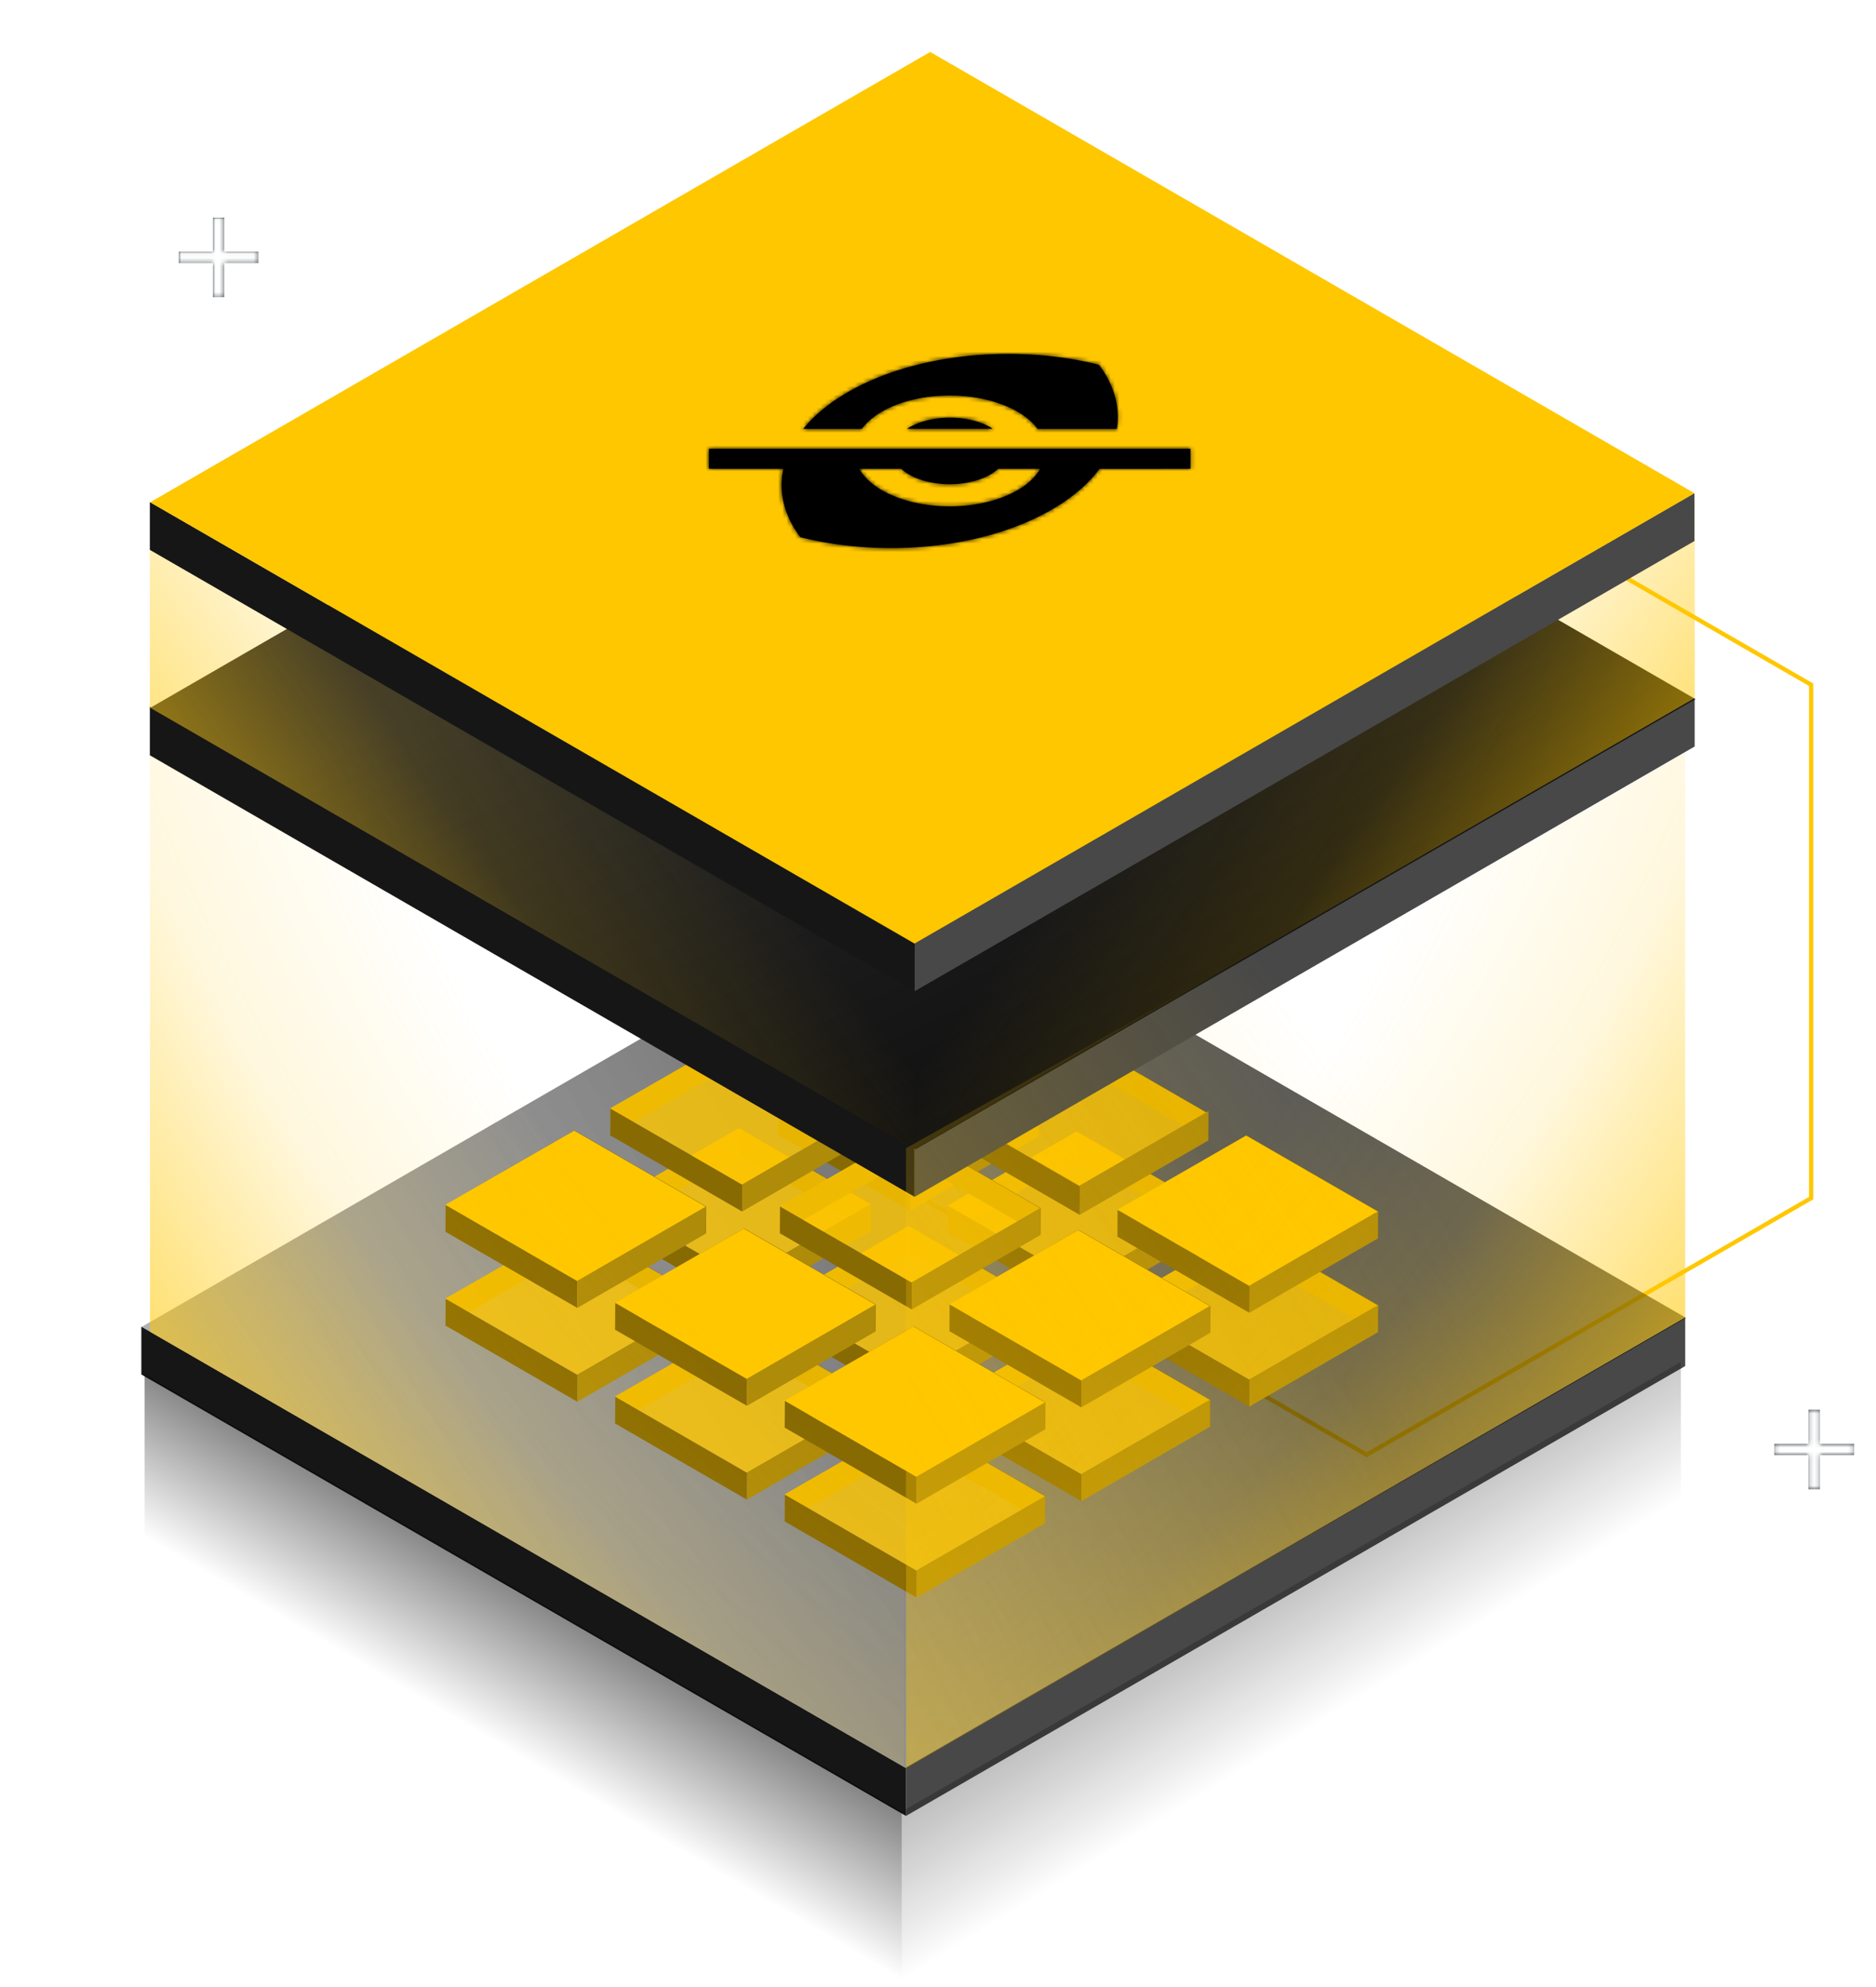 <svg xmlns="http://www.w3.org/2000/svg" width="440" height="466" fill="none"><g clip-path="url(#a)"><g clip-path="url(#b)"><path fill="#fff" fill-rule="evenodd" d="m127.731 209.547-1.727-.997-1.728.997 1 1.732.728-.42.727.42 1-1.732Zm-6.91 1.995 1 1.732-3.455 1.995-1-1.732 3.455-1.995Zm-6.91 3.989-3.454 1.995 1 1.732 3.454-1.995-1-1.732Zm-6.909 3.99 1 1.732-3.455 1.994-1-1.732 3.455-1.994Zm-6.91 3.989 1 1.732-3.455 1.995-1-1.732 3.455-1.995Zm-6.91 3.989 1 1.732-3.455 1.995-1-1.732 3.455-1.995Zm-6.91 3.99 1 1.732-3.455 1.995-1-1.732 3.455-1.995Zm-6.91 3.989 1 1.732-3.455 1.995-1-1.732 3.455-1.995Zm-6.91 3.99 1 1.732-3.454 1.994-1-1.732 3.454-1.994Zm-6.91 3.989 1 1.732-3.454 1.995-1-1.732 3.455-1.995Zm-6.91 3.989 1 1.732-3.454 1.995-1-1.732 3.455-1.995Zm-6.91 3.99 1 1.732-3.454 1.995-1-1.732 3.455-1.995Zm-6.909 3.989 1 1.732-3.455 1.995-1-1.732 3.455-1.995Zm-6.91 3.99 1 1.732-3.455 1.994-1-1.732 3.455-1.994Zm-6.91 3.989 1 1.732-3.454 1.995-1-1.732 3.454-1.995Zm-6.91 3.989 1 1.732-3.454 1.995-1-1.732 3.455-1.995Zm-8.637 130.653h2v.84l.728.42-1 1.732-1.728-.997v-1.995Zm5.183 4.987 1-1.732 3.455 1.994-1 1.733-3.455-1.995Zm6.91 3.989 1-1.732 3.454 1.995-1 1.732-3.454-1.995Zm6.91 3.99 1-1.732 3.454 1.994-1 1.732-3.455-1.994Zm6.91 3.989 1-1.732 3.454 1.995-1 1.732-3.455-1.995Zm6.909 3.989 1-1.732 3.455 1.995-1 1.732-3.455-1.995Zm6.91 3.99 1-1.732 3.455 1.994-1 1.732-3.455-1.994Zm6.91 3.989 1-1.732 3.455 1.995-1 1.732-3.455-1.995Zm6.91 3.99 1-1.732 3.454 1.994-1 1.732-3.454-1.994Zm6.91 3.989 1-1.732 3.454 1.995-1 1.732-3.455-1.995Zm6.91 3.989 1-1.732 3.454 1.995-1 1.732-3.455-1.995Zm6.909 3.99 1-1.732 3.455 1.994-1 1.732-3.455-1.994Zm6.91 3.989 1-1.732 3.455 1.995-1 1.732-3.455-1.995Zm6.91 3.99 1-1.732 3.455 1.994-1 1.732-3.455-1.994Zm6.91 3.989 1-1.732 3.454 1.995-1 1.732-3.454-1.995Zm6.909 3.989 1-1.732 3.455 1.995-1 1.732-3.455-1.995Zm6.91 3.99 1.728.997 1.727-.997-1-1.732-.727.42-.728-.42-1 1.732Zm6.91-1.995-1-1.732 3.455-1.995 1 1.732-3.455 1.995Zm6.91-3.989-1-1.732 3.455-1.995 1 1.732-3.455 1.995Zm6.91-3.99-1-1.732 3.455-1.994 1 1.732-3.455 1.994Zm6.91-3.989-1-1.732 3.454-1.995 1 1.732-3.454 1.995Zm6.909-3.99-1-1.732 3.455-1.994 1 1.732-3.455 1.994Zm6.91-3.989-1-1.732 3.455-1.995 1 1.732-3.455 1.995Zm6.91-3.989-1-1.732 3.455-1.995 1 1.732-3.455 1.995Zm6.91-3.99-1-1.732 3.455-1.994 1 1.732-3.455 1.994Zm6.91-3.989-1-1.732 3.455-1.995 1 1.732-3.455 1.995Zm6.91-3.99-1-1.732 3.454-1.994 1 1.732-3.454 1.994Zm6.909-3.989-1-1.732 3.455-1.995 1 1.732-3.455 1.995Zm6.91-3.989-1-1.732 3.455-1.995 1 1.732-3.455 1.995Zm6.91-3.99-1-1.732 3.455-1.994 1 1.732-3.455 1.994Zm6.91-3.989-1-1.732 3.455-1.995 1 1.732-3.455 1.995Zm6.91-3.989-1-1.733 3.455-1.994 1 1.732-3.455 1.995Zm8.637-130.653h-2v-.84l-.727-.42 1-1.732 1.727.997v1.995Zm-5.182-4.987-1 1.732-3.455-1.995 1-1.732 3.455 1.995Zm-6.91-3.989-1 1.732-3.455-1.995 1-1.732 3.455 1.995Zm-6.91-3.99-1 1.732-3.455-1.994 1-1.732 3.455 1.994Zm-6.91-3.989-1 1.732-3.455-1.995 1-1.732 3.455 1.995Zm-6.91-3.989-1 1.732-3.455-1.995 1-1.732 3.455 1.995Zm-6.91-3.99-1 1.732-3.454-1.995 1-1.732 3.454 1.995Zm-6.909-3.989-1 1.732-3.455-1.995 1-1.732 3.455 1.995Zm-6.91-3.99-1 1.732-3.455-1.994 1-1.732 3.455 1.994Zm-6.91-3.989-1 1.732-3.455-1.995 1-1.732 3.455 1.995Zm-6.91-3.989-1 1.732-3.455-1.995 1-1.732 3.455 1.995Zm-6.91-3.99-1 1.732-3.455-1.995 1-1.732 3.455 1.995Zm-6.91-3.989-1 1.732-3.454-1.995 1-1.732 3.454 1.995Zm-6.909-3.99-1 1.732-3.455-1.994 1-1.732 3.455 1.994Zm-6.91-3.989-1 1.732-3.455-1.995 1-1.732 3.455 1.995Zm-6.91-3.989-3.455-1.995-1 1.732 3.455 1.995 1-1.732Zm101.92 64.827h-2v3.99h2v-3.99Zm0 7.979h-2v3.989h2v-3.989Zm0 7.979h-2v3.989h2v-3.989Zm0 7.979h-2v3.989h2v-3.989Zm0 7.978h-2v3.99h2v-3.99Zm0 7.979h-2v3.99h2v-3.99Zm0 7.979h-2v3.989h2v-3.989Zm0 7.979h-2v3.989h2v-3.989Zm0 7.979h-2v3.989h2v-3.989Zm0 7.978h-2v3.99h2v-3.99Zm0 7.979h-2v3.99h2v-3.99Zm0 7.979h-2v3.989h2v-3.989Zm0 7.979h-2v3.989h2v-3.989Zm0 7.979h-2v3.989h2v-3.989Zm0 7.978h-2v3.99h2v-3.99Zm0 7.979h-2v.84l-.727.42 1 1.732 1.727-.997v-1.995Zm-221.115-3.989h2v-3.99h-2v3.99Zm0-7.979h2v-3.989h-2v3.989Zm0-7.979h2v-3.989h-2v3.989Zm0-7.979h2v-3.989h-2v3.989Zm0-7.978h2v-3.99h-2v3.99Zm0-7.979h2v-3.99h-2v3.99Zm0-7.979h2v-3.989h-2v3.989Zm0-7.979h2v-3.989h-2v3.989Zm0-7.979h2v-3.989h-2v3.989Zm0-7.978h2v-3.99h-2v3.99Zm0-7.979h2v-3.99h-2v3.99Zm0-7.979h2v-3.989h-2v3.989Zm0-7.979h2v-3.989h-2v3.989Zm0-7.979h2v-3.989h-2v3.989Zm0-7.978h2v-3.99h-2v3.99Zm0-7.979h2v-.84l.728-.42-1-1.732-1.728.997v1.995Z" clip-rule="evenodd" opacity=".5"/><path fill="#FFC700" fill-rule="evenodd" d="m320.514 100.979-103.778 59.916v119.831l103.778 59.916 103.777-59.916V160.895l-103.777-59.916Zm104.777 59.338L320.514 99.824l-104.778 60.493v120.987l104.778 60.493 104.777-60.493V160.317Z" clip-rule="evenodd"/><path fill="#484848" d="m212.497 414.537 182.755-105.513v11.381L212.497 425.92z"/><path fill="#161616" d="m33.151 322.384 179.35 103.548V414.72L33.15 311.172z"/><path fill="url(#c)" d="M0 0h211.243v207.004H0z" transform="matrix(.866 -.5 -.866 -.5 212.497 414.719)"/><g filter="url(#d)"><path fill="#AF8B0A" d="m292.304 273.642-30.163 17.442.023-6.365 30.163-17.442z"/><path fill="#886A03" d="m293.058 302.622-30.923-17.853-.041 6.29 30.922 17.853zM323.248 285.128l-30.923-17.853-.041 6.29 30.922 17.853z"/><path fill="#FFC700" fill-opacity=".8" d="M293.011 302.595 262.05 284.72l30.248-17.372 30.961 17.876-30.248 17.371Z"/><path fill="#AF8B0A" d="m323.179 291.467-30.163 17.442.023-6.365 30.163-17.442zM252.909 295.823l-30.163 17.442.023-6.365 30.163-17.442z"/><path fill="#886A03" d="m253.663 324.804-30.923-17.853-.041 6.29 30.922 17.853zM283.854 307.31l-30.923-17.853-.041 6.29 30.922 17.853z"/><path fill="#FFC700" fill-opacity=".8" d="m253.616 324.776-30.96-17.875 30.247-17.371 30.961 17.875-30.248 17.371Z"/><path fill="#AF8B0A" d="m283.784 313.649-30.163 17.442.023-6.365 30.163-17.442zM214.254 318.433l-30.163 17.442.023-6.365 30.163-17.442z"/><path fill="#886A03" d="m215.008 347.414-30.923-17.853-.041 6.29 30.922 17.853zM245.198 329.92l-30.923-17.853-.041 6.29 30.922 17.853z"/><path fill="#FFC700" fill-opacity=".8" d="M214.961 347.386 184 329.511l30.248-17.371 30.961 17.875-30.248 17.371Z"/><path fill="#AF8B0A" d="m245.129 336.259-30.163 17.442.023-6.365 30.163-17.442zM252.525 250.675l-30.163 17.442.023-6.365 30.163-17.442z"/><path fill="#886A03" d="m253.279 279.656-30.923-17.853-.041 6.29 30.922 17.853zM283.47 262.162l-30.923-17.853-.041 6.29 30.922 17.853z"/><path fill="#FFC700" fill-opacity=".8" d="m253.232 279.628-30.96-17.875 30.248-17.371 30.96 17.875-30.248 17.371Z"/><path fill="#AF8B0A" d="m283.4 268.501-30.163 17.442.023-6.365 30.163-17.442zM213.13 272.857l-30.163 17.442.023-6.365 30.163-17.442z"/><path fill="#886A03" d="m213.884 301.837-30.923-17.853-.041 6.29 30.922 17.853zM244.073 284.344l-30.923-17.853-.041 6.29 30.922 17.853z"/><path fill="#FFC700" fill-opacity=".8" d="m213.837 301.81-30.961-17.875 30.248-17.371 30.961 17.875-30.248 17.371Z"/><path fill="#AF8B0A" d="m244.004 290.683-30.163 17.442.023-6.365 30.163-17.442zM174.476 295.468l-30.163 17.442.023-6.365 30.163-17.442z"/><path fill="#886A03" d="m175.229 324.448-30.923-17.853-.041 6.29 30.922 17.853zM205.419 306.954l-30.923-17.853-.041 6.29 30.922 17.853z"/><path fill="#FFC700" fill-opacity=".8" d="m175.183 324.42-30.961-17.875 30.248-17.371 30.96 17.875-30.247 17.371Z"/><path fill="#AF8B0A" d="m205.351 313.293-30.163 17.442.023-6.365 30.163-17.442zM212.746 227.708l-30.163 17.442.023-6.365 30.163-17.442z"/><path fill="#886A03" d="m213.5 256.689-30.923-17.853-.041 6.29 30.922 17.853zM243.689 239.195l-30.923-17.853-.041 6.29 30.922 17.853z"/><path fill="#FFC700" fill-opacity=".8" d="m213.453 256.662-30.96-17.875 30.247-17.372 30.961 17.875-30.248 17.372Z"/><path fill="#AF8B0A" d="m243.621 245.534-30.163 17.442.023-6.365 30.163-17.442zM173.352 249.89l-30.163 17.442.023-6.365 30.163-17.442z"/><path fill="#886A03" d="m174.105 278.87-30.923-17.853-.041 6.29 30.922 17.853zM204.295 261.377l-30.923-17.853-.041 6.29 30.922 17.853z"/><path fill="#FFC700" fill-opacity=".8" d="m174.059 278.843-30.961-17.875 30.248-17.371 30.96 17.875-30.247 17.371Z"/><path fill="#AF8B0A" d="m204.227 267.716-30.163 17.442.023-6.365 30.163-17.442zM134.696 272.5l-30.163 17.442.023-6.365 30.163-17.442z"/><path fill="#886A03" d="m135.45 301.481-30.923-17.853-.041 6.29 30.922 17.853zM165.64 283.987l-30.923-17.853-.041 6.29 30.922 17.853z"/><path fill="#FFC700" fill-opacity=".8" d="m135.403 301.454-30.96-17.875 30.248-17.372 30.96 17.875-30.248 17.372Z"/><path fill="#AF8B0A" d="m165.571 290.326-30.163 17.442.023-6.365 30.163-17.442z"/></g><g filter="url(#e)"><path fill="#AF8B0A" d="m292.304 251.642-30.163 17.442.023-6.365 30.163-17.442z"/><path fill="#886A03" d="m293.058 280.622-30.923-17.853-.041 6.29 30.922 17.853zM323.248 263.128l-30.923-17.853-.041 6.29 30.922 17.853z"/><path fill="#FFC700" d="M293.011 280.595 262.05 262.72l30.248-17.372 30.961 17.876-30.248 17.371Z"/><path fill="#AF8B0A" d="m323.179 269.467-30.163 17.442.023-6.365 30.163-17.442zM252.909 273.823l-30.163 17.442.023-6.365 30.163-17.442z"/><path fill="#886A03" d="m253.663 302.804-30.923-17.853-.041 6.29 30.922 17.853zM283.854 285.31l-30.923-17.853-.041 6.29 30.922 17.853z"/><path fill="#FFC700" d="m253.616 302.776-30.96-17.875 30.247-17.371 30.961 17.875-30.248 17.371Z"/><path fill="#AF8B0A" d="m283.784 291.649-30.163 17.442.023-6.365 30.163-17.442zM214.254 296.433l-30.163 17.442.023-6.365 30.163-17.442z"/><path fill="#886A03" d="m215.008 325.414-30.923-17.853-.041 6.29 30.922 17.853zM245.198 307.92l-30.923-17.853-.041 6.29 30.922 17.853z"/><path fill="#FFC700" d="M214.961 325.386 184 307.511l30.248-17.371 30.961 17.875-30.248 17.371Z"/><path fill="#AF8B0A" d="m245.129 314.259-30.163 17.442.023-6.365 30.163-17.442zM252.525 228.675l-30.163 17.442.023-6.365 30.163-17.442z"/><path fill="#886A03" d="m253.282 257.069-30.923-17.853-.045 6.877 30.922 17.853zM283.469 240.162l-30.923-17.853-.041 6.29 30.922 17.853z"/><path fill="#FFC700" fill-opacity=".8" d="m253.574 257.432-30.96-17.875 29.906-17.175 30.96 17.875-29.906 17.175Z"/><path fill="#AF8B0A" d="m283.399 246.501-30.163 17.442.025-6.895 30.163-17.442zM213.13 250.857l-30.163 17.442.023-6.365 30.163-17.442z"/><path fill="#886A03" d="m213.884 279.837-30.923-17.853-.041 6.29 30.922 17.853zM244.073 262.344l-30.923-17.853-.041 6.29 30.922 17.853z"/><path fill="#FFC700" fill-opacity=".8" d="m213.837 279.81-30.961-17.875 30.248-17.371 30.961 17.875-30.248 17.371Z"/><path fill="#AF8B0A" d="m244.004 268.683-30.163 17.442.023-6.365 30.163-17.442zM174.476 273.468l-30.163 17.442.023-6.365 30.163-17.442z"/><path fill="#886A03" d="m175.229 302.448-30.923-17.853-.041 6.29 30.922 17.853zM205.419 284.954l-30.923-17.853-.041 6.29 30.922 17.853z"/><path fill="#FFC700" d="m175.183 302.42-30.961-17.875 30.248-17.371 30.96 17.875-30.247 17.371Z"/><path fill="#AF8B0A" d="m205.351 291.293-30.163 17.442.023-6.365 30.163-17.442zM212.746 205.708l-30.163 17.442.023-6.365 30.163-17.442z"/><path fill="#886A03" d="m213.5 234.689-30.923-17.853-.041 6.29 30.922 17.853zM243.689 217.195l-30.923-17.853-.041 6.29 30.922 17.853z"/><path fill="#FFC700" fill-opacity=".8" d="m213.453 234.662-30.96-17.875 30.247-17.372 30.961 17.875-30.248 17.372Z"/><path fill="#AF8B0A" d="m243.621 223.534-30.163 17.442.023-6.365 30.163-17.442zM173.352 227.89l-30.163 17.442.023-6.365 30.163-17.442z"/><path fill="#886A03" d="m174.105 256.87-30.923-17.853-.041 6.29 30.922 17.853zM204.295 239.377l-30.923-17.853-.041 6.29 30.922 17.853z"/><path fill="#FFC700" fill-opacity=".8" d="m174.059 256.843-30.961-17.875 30.248-17.371 30.96 17.875-30.247 17.371Z"/><path fill="#AF8B0A" d="m204.227 245.716-30.163 17.442.023-6.365 30.163-17.442zM134.696 250.5l-30.163 17.442.023-6.365 30.163-17.442z"/><path fill="#886A03" d="m135.45 279.481-30.923-17.853-.041 6.29 30.922 17.853zM165.64 261.987l-30.923-17.853-.041 6.29 30.922 17.853z"/><path fill="#FFC700" d="m135.403 279.454-30.96-17.875 30.248-17.372 30.96 17.875-30.248 17.372Z"/><path fill="#AF8B0A" d="m165.571 268.326-30.163 17.442.023-6.365 30.163-17.442z"/></g><path fill="#484848" d="m214.501 269.588 182.97-105.638v11.139l-182.97 105.638z"/><path fill="#161616" d="M35.148 177.159 214.5 280.709v-11.387L35.147 165.772z"/><path fill="url(#f)" d="M0 0h204.244v135.287H0z" transform="matrix(.866 .5 0 -1 35.183 312.379)"/><path fill="url(#g)" d="M0 0h211.022v132.472H0z" transform="matrix(-.866 .5 0 -1 395.251 309.015)"/><path fill="url(#h)" d="M0 0h211.243v207.211H0z" transform="matrix(.866 -.5 -.866 -.5 214.729 269.599)"/><path fill="url(#i)" d="M0 0h207.095v48.25H0z" transform="matrix(.866 .5 0 -1 35.15 165.97)"/><path fill="url(#j)" d="M0 0h211.241v46.513H0z" transform="matrix(-.866 .5 0 -1 397.492 163.735)"/><path fill="#484848" d="m214.493 221.246 182.92-105.609v11.264L214.492 232.51z"/><path fill="#161616" d="m35.148 128.974 179.35 103.548v-11.213L35.148 117.762z"/><path fill="#FFC700" d="m214.494 221.31 182.942-105.621-179.27-103.502L35.222 117.808z"/><path fill="#000" fill-rule="evenodd" d="M180.801 109.941h-14.523v-4.671h112.935v4.671l-18.631.018h-2.676c-2.579 3.475-6.338 6.748-11.274 9.599-15.924 9.193-39.428 11.326-58.92 6.435-3.821-5.075-5.159-10.628-3.981-16.052h-2.93Zm57.868-13.368c-8.79-5.075-23.058-5.075-31.848 0-2.07 1.195-3.599 2.556-4.682 4.027h-13.758c2.516-3.108 5.987-6.031 10.446-8.606 15.924-9.193 39.428-11.326 58.92-6.435 3.599 4.762 5 9.948 4.204 15.041h-18.6c-1.083-1.471-2.611-2.832-4.682-4.027Zm-37.166 13.368h9.873a9.845 9.845 0 0 0 1.815 1.342c5.287 3.052 13.822 3.052 19.109 0a9.845 9.845 0 0 0 1.815-1.342h9.873c-1.083 1.838-2.802 3.567-5.318 5.02-8.791 5.075-23.059 5.075-31.849 0-2.516-1.453-4.236-3.182-5.318-5.02Zm31.306-9.359h-20.064l.509-.331c5.287-3.053 13.823-3.053 19.109 0l.446.331Z" clip-rule="evenodd"/><mask id="k" width="114" height="46" x="166" y="83" maskUnits="userSpaceOnUse" style="mask-type:luminance"><path fill="#fff" fill-rule="evenodd" d="M180.801 109.941h-14.523v-4.671h112.935v4.671l-18.631.018h-2.676c-2.579 3.475-6.338 6.748-11.274 9.599-15.924 9.193-39.428 11.326-58.92 6.435-3.821-5.075-5.159-10.628-3.981-16.052h-2.93Zm57.868-13.368c-8.79-5.075-23.058-5.075-31.848 0-2.07 1.195-3.599 2.556-4.682 4.027h-13.758c2.516-3.108 5.987-6.031 10.446-8.606 15.924-9.193 39.428-11.326 58.92-6.435 3.599 4.762 5 9.948 4.204 15.041h-18.6c-1.083-1.471-2.611-2.832-4.682-4.027Zm-37.166 13.368h9.873a9.845 9.845 0 0 0 1.815 1.342c5.287 3.052 13.822 3.052 19.109 0a9.845 9.845 0 0 0 1.815-1.342h9.873c-1.083 1.838-2.802 3.567-5.318 5.02-8.791 5.075-23.059 5.075-31.849 0-2.516-1.453-4.236-3.182-5.318-5.02Zm31.306-9.359h-20.064l.509-.331c5.287-3.053 13.823-3.053 19.109 0l.446.331Z" clip-rule="evenodd"/></mask><g mask="url(#k)"><path fill="#000" d="m146.31 105.767 76.436-44.13 76.436 44.13-76.436 44.13z"/></g><path fill="url(#l)" d="m387.658 313.675-.901-142.152-174.259 97.794v145.402l175.16-101.044Z"/><mask id="m" width="513" height="528" x="22" y="-52" maskUnits="userSpaceOnUse" style="mask-type:alpha"><path fill="#D9D9D9" d="M22.273-51.408h511.921v526.41H22.273z"/></mask><g mask="url(#m)"><path fill="url(#n)" d="M0 0h205.077v195.884H0z" transform="matrix(-.866 -.5 0 1 211.502 424.932)"/><path fill="url(#o)" d="M0 0h211.013v89.939H0z" transform="matrix(.866 -.5 -0 1 211.497 424.919)"/></g><path fill="#263237" fill-rule="evenodd" d="M424.167 330.638v8h-8v2.666h8v8h2.667v-8h8v-2.666h-8v-8h-2.667Z" clip-rule="evenodd"/><mask id="p" width="19" height="20" x="416" y="330" maskUnits="userSpaceOnUse" style="mask-type:luminance"><path fill="#fff" fill-rule="evenodd" d="M424.167 330.638v8h-8v2.666h8v8h2.667v-8h8v-2.666h-8v-8h-2.667Z" clip-rule="evenodd"/></mask><g mask="url(#p)"><path fill="#fff" d="M409.5 323.971h32v32h-32z"/></g><path fill="#263237" fill-rule="evenodd" d="M49.948 51.04v8h-8v2.666h8v8h2.667v-8h8v-2.667h-8v-8h-2.667Z" clip-rule="evenodd"/><mask id="q" width="20" height="19" x="41" y="51" maskUnits="userSpaceOnUse" style="mask-type:luminance"><path fill="#fff" fill-rule="evenodd" d="M49.948 51.04v8h-8v2.666h8v8h2.667v-8h8v-2.667h-8v-8h-2.667Z" clip-rule="evenodd"/></mask><g mask="url(#q)"><path fill="#fff" d="M35.281 44.373h32v32h-32z"/></g></g></g><defs><radialGradient id="f" cx="0" cy="0" r="1" gradientTransform="matrix(66.064 346.466 -437.1 83.346 219.49 198.048)" gradientUnits="userSpaceOnUse"><stop offset=".387" stop-color="#FFC700" stop-opacity="0"/><stop offset=".578" stop-color="#FFC700" stop-opacity=".13"/><stop offset="1" stop-color="#FFC700"/></radialGradient><radialGradient id="g" cx="0" cy="0" r="1" gradientTransform="matrix(68.257 339.258 -449.818 90.502 226.775 193.927)" gradientUnits="userSpaceOnUse"><stop offset=".387" stop-color="#FFC700" stop-opacity="0"/><stop offset=".578" stop-color="#FFC700" stop-opacity=".13"/><stop offset="1" stop-color="#FFC700"/></radialGradient><radialGradient id="i" cx="0" cy="0" r="1" gradientTransform="matrix(194.089 305.762 -876.116 556.133 263.566 147.513)" gradientUnits="userSpaceOnUse"><stop offset=".387" stop-color="#FFC700" stop-opacity="0"/><stop offset=".578" stop-color="#FFC700" stop-opacity=".13"/><stop offset="1" stop-color="#FFC700"/></radialGradient><radialGradient id="j" cx="0" cy="0" r="1" gradientTransform="matrix(197.974 294.755 -863.987 580.301 268.842 142.203)" gradientUnits="userSpaceOnUse"><stop offset=".387" stop-color="#FFC700" stop-opacity="0"/><stop offset=".578" stop-color="#FFC700" stop-opacity=".13"/><stop offset="1" stop-color="#FFC700"/></radialGradient><radialGradient id="l" cx="0" cy="0" r="1" gradientTransform="rotate(39.866 -634.45 -56.101) scale(836.494 519.145)" gradientUnits="userSpaceOnUse"><stop offset=".021" stop-color="#FFC700"/><stop offset=".896" stop-color="#FFC700" stop-opacity="0"/></radialGradient><linearGradient id="c" x1="211.243" x2="-139.358" y1="160.348" y2="326.822" gradientUnits="userSpaceOnUse"><stop stop-opacity=".65"/><stop offset="1" stop-color="#AFAFAF" stop-opacity=".35"/></linearGradient><linearGradient id="h" x1="95.211" x2="124.677" y1="-115.676" y2="161.487" gradientUnits="userSpaceOnUse"><stop/><stop offset="1" stop-color="#2C2C2C"/></linearGradient><linearGradient id="n" x1="125.136" x2="125.677" y1="-43.674" y2="38.604" gradientUnits="userSpaceOnUse"><stop/><stop offset="1" stop-opacity="0"/></linearGradient><linearGradient id="o" x1="-.111" x2="4.929" y1="-106.954" y2="39.383" gradientUnits="userSpaceOnUse"><stop stop-color="#2F2F2F"/><stop offset="1" stop-opacity="0"/></linearGradient><clipPath id="a"><path fill="#fff" d="M0 0h440v466H0z"/></clipPath><clipPath id="b"><path fill="#fff" d="M-76.5 0h592v466h-592z"/></clipPath><filter id="d" width="226.816" height="157.362" x="100.442" y="221.342" color-interpolation-filters="sRGB" filterUnits="userSpaceOnUse"><feFlood flood-opacity="0" result="BackgroundImageFix"/><feColorMatrix in="SourceAlpha" result="hardAlpha" values="0 0 0 0 0 0 0 0 0 0 0 0 0 0 0 0 0 0 127 0"/><feOffset dy="21"/><feGaussianBlur stdDeviation="2"/><feComposite in2="hardAlpha" operator="out"/><feColorMatrix values="0 0 0 0 0 0 0 0 0 0 0 0 0 0 0 0 0 0 0.25 0"/><feBlend in2="BackgroundImageFix" result="effect1_dropShadow_26_2169"/><feBlend in="SourceGraphic" in2="effect1_dropShadow_26_2169" result="shape"/></filter><filter id="e" width="226.816" height="157.362" x="100.442" y="199.342" color-interpolation-filters="sRGB" filterUnits="userSpaceOnUse"><feFlood flood-opacity="0" result="BackgroundImageFix"/><feColorMatrix in="SourceAlpha" result="hardAlpha" values="0 0 0 0 0 0 0 0 0 0 0 0 0 0 0 0 0 0 127 0"/><feOffset dy="21"/><feGaussianBlur stdDeviation="2"/><feComposite in2="hardAlpha" operator="out"/><feColorMatrix values="0 0 0 0 0 0 0 0 0 0 0 0 0 0 0 0 0 0 0.25 0"/><feBlend in2="BackgroundImageFix" result="effect1_dropShadow_26_2169"/><feBlend in="SourceGraphic" in2="effect1_dropShadow_26_2169" result="shape"/></filter></defs></svg>